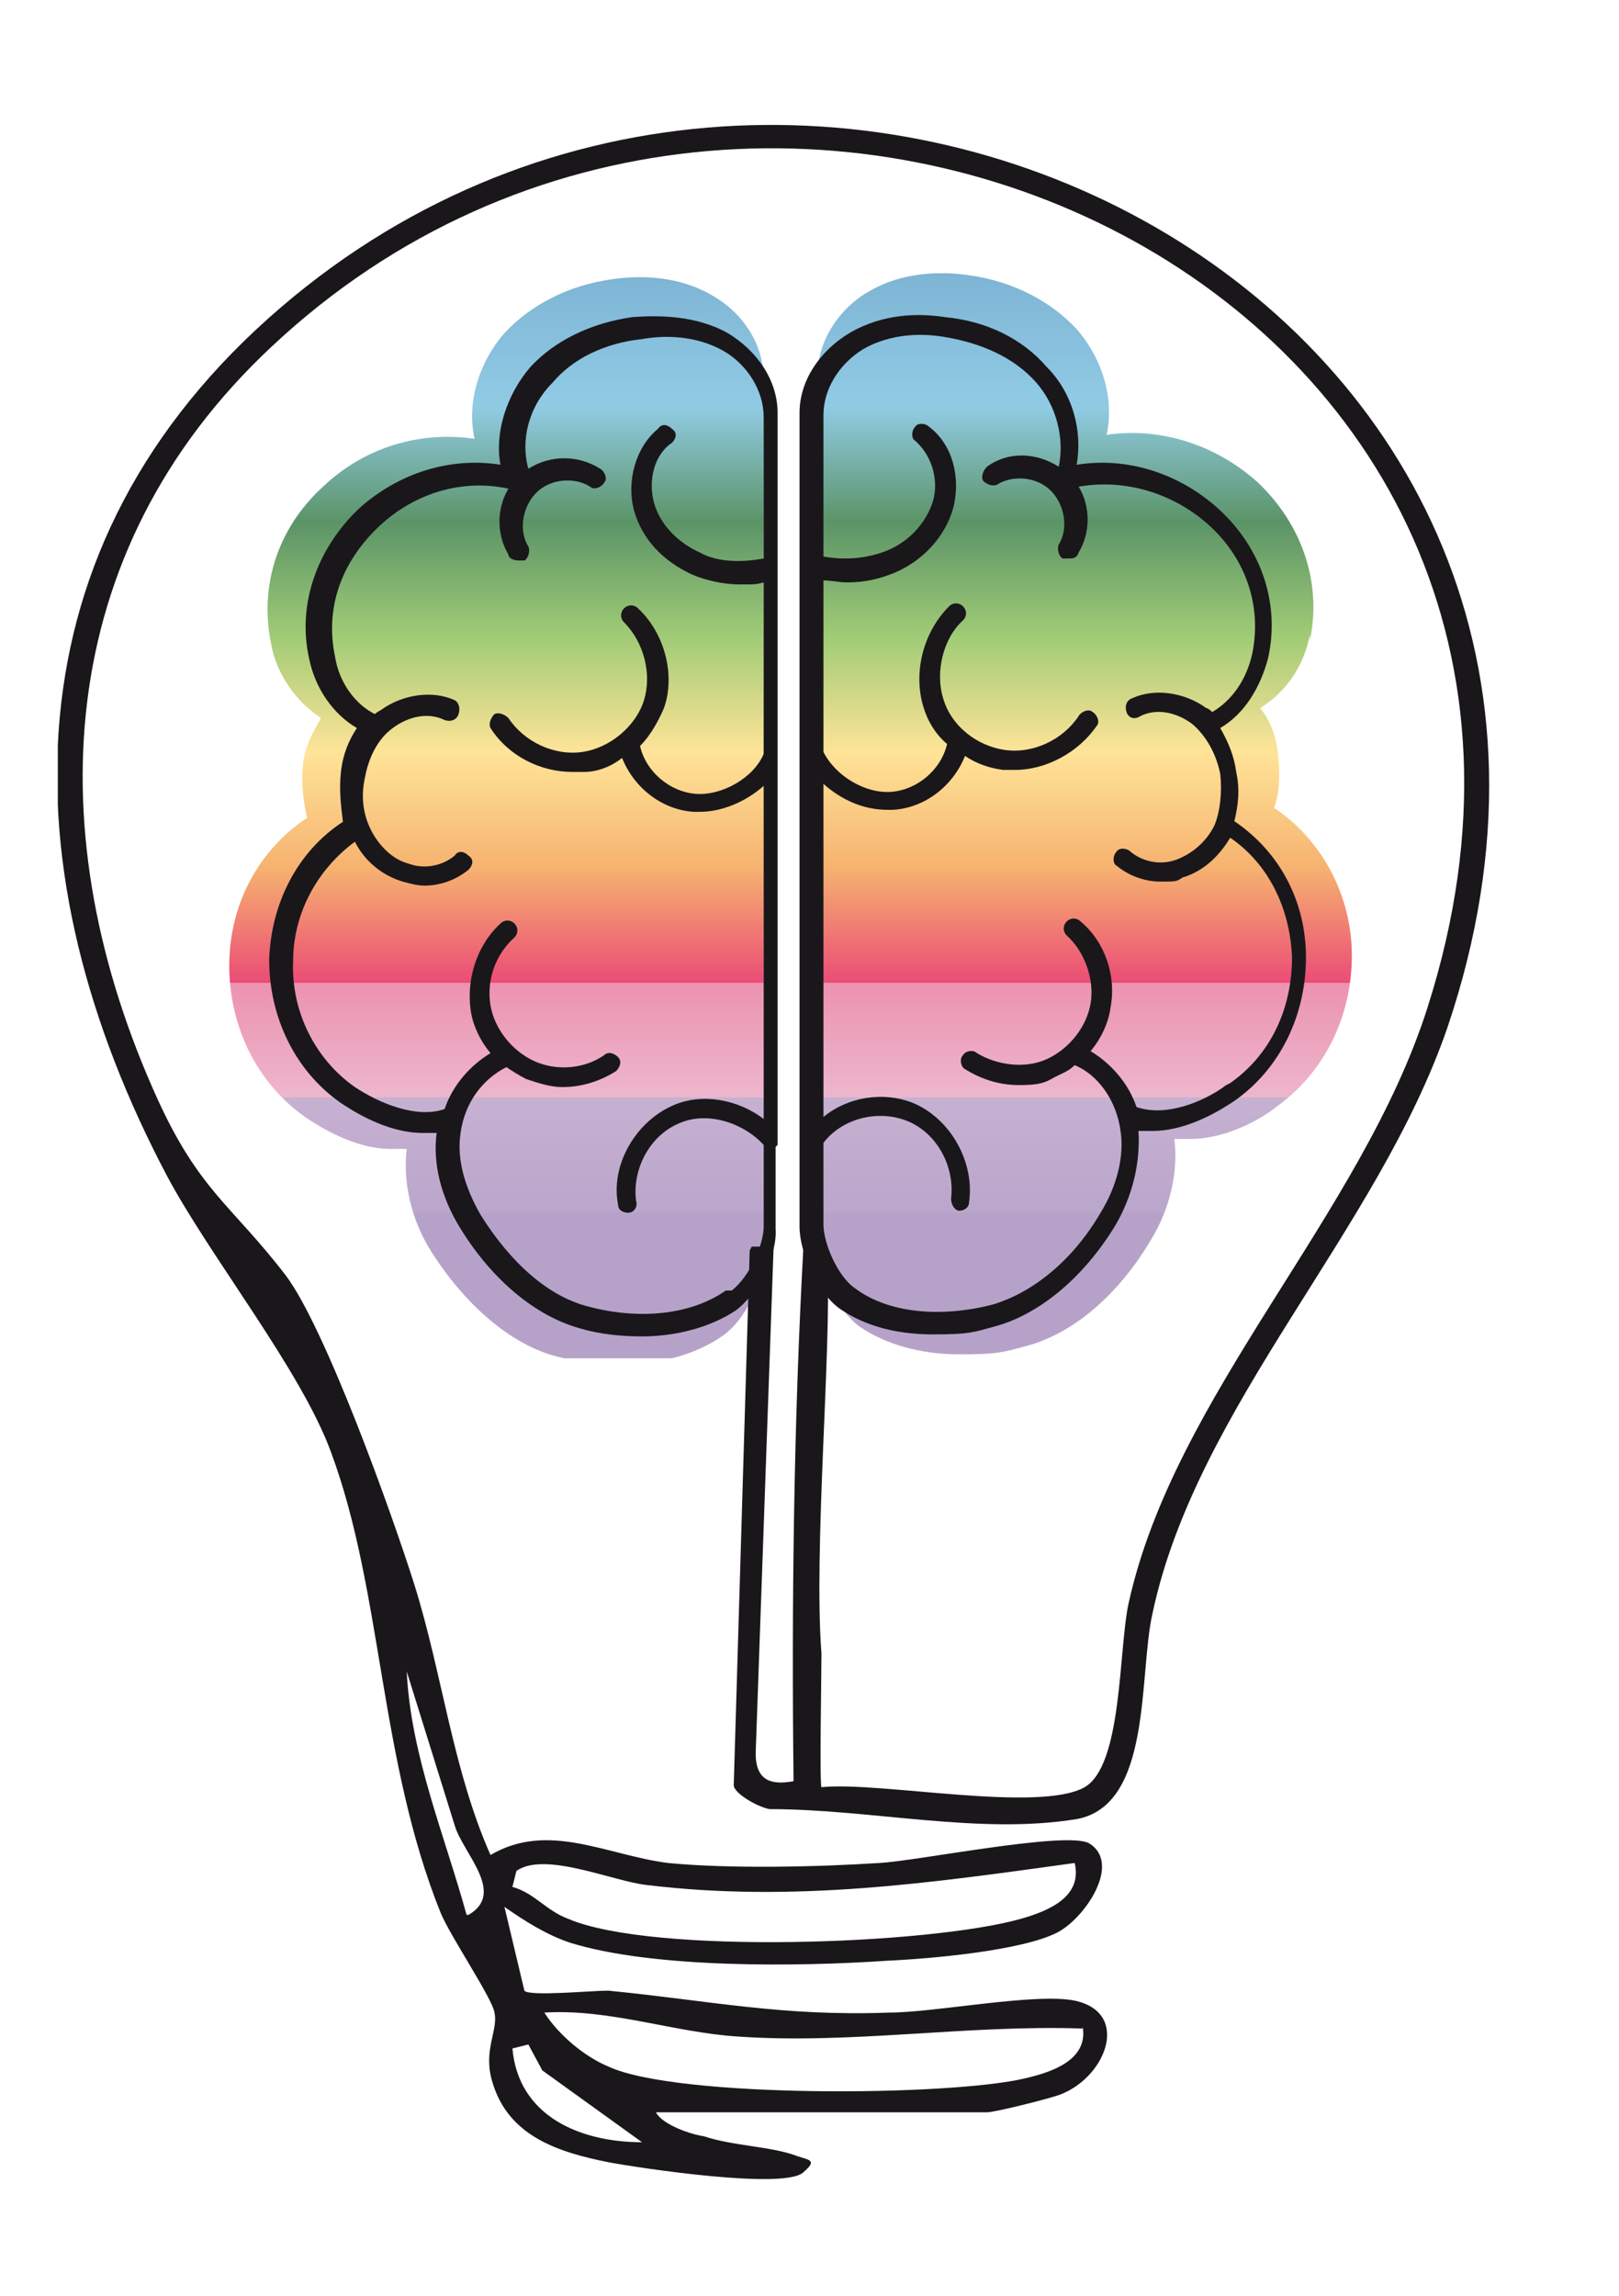 <svg xmlns="http://www.w3.org/2000/svg" xmlns:xlink="http://www.w3.org/1999/xlink" id="Ebene_1" viewBox="0 0 81.2 115.1"><defs><style> .st0 { fill: none; } .st1 { fill: url(#Unbenannter_Verlauf_19); } .st2 { clip-path: url(#clippath-1); } .st3 { opacity: .7; } .st4 { clip-path: url(#clippath-3); } .st5 { fill: #1a171b; } .st6 { clip-path: url(#clippath-2); } .st7 { clip-path: url(#clippath); } </style><clipPath id="clippath"><rect class="st0" x="2.9" y="6.2" width="71.8" height="103.1"></rect></clipPath><clipPath id="clippath-1"><rect class="st0" x="2.9" y="6.2" width="71.8" height="103.1"></rect></clipPath><clipPath id="clippath-2"><rect class="st0" x="-2.2" y="1.6" width="83.7" height="68"></rect></clipPath><clipPath id="clippath-3"><path class="st0" d="M38.3,62.4h0v-4.4c0,0,0-.2,0-.2v-20.7s0,0,0,0v-18.1s0,0,0,0c0-1.7-1-3.3-2.6-4.2-1.7-1-3.7-1-5-.8-2.2.3-4.1,1.3-5.4,2.7-1.3,1.5-1.9,3.5-1.5,5.3-2.7-.4-5.5.4-7.6,2.4-2.3,2.1-3.2,5-2.6,7.9.3,1.6,1.3,2.9,2.5,3.7-.4.7-.8,1.4-.9,2.3-.1.9,0,1.8.2,2.7-2.4,1.6-3.9,4.3-3.9,7.4,0,3.1,1.4,5.9,3.8,7.6.6.4,2.4,1.6,4.3,1.6s.5,0,.8,0c-.2,1.6.2,3.5,1.2,5.1,1.7,2.7,4,4.7,6.3,5.3,1.1.3,2.2.4,3.3.4,1.9,0,3.7-.5,5-1.4,1.2-.8,2.2-2.9,2.1-4.3M65.7,32.1c.6-2.9-.4-5.8-2.6-7.9-2.1-1.9-4.9-2.8-7.6-2.4.4-1.8-.2-3.8-1.5-5.3-1.3-1.4-3.2-2.4-5.4-2.7-1.3-.2-3.3-.2-5,.8-1.6.9-2.6,2.6-2.6,4.2,0,0,0,0,0,0v18.1h0v20.7c0,0,0,.2,0,.2v4.4h0c0,1.4,1,3.5,2.1,4.3,1.3.9,3.1,1.4,5,1.4s2.2-.1,3.3-.4c2.4-.6,4.7-2.6,6.3-5.3,1-1.6,1.4-3.5,1.2-5.1.3,0,.5,0,.8,0,1.9,0,3.7-1.1,4.3-1.6,2.4-1.7,3.8-4.5,3.8-7.6,0-3-1.5-5.8-3.9-7.4.3-.8.3-1.8.2-2.7-.1-.9-.4-1.7-.9-2.3,1.3-.8,2.2-2.1,2.5-3.7"></path></clipPath><linearGradient id="Unbenannter_Verlauf_19" data-name="Unbenannter Verlauf 19" x1="-449.2" y1="527.1" x2="-447.6" y2="527.1" gradientTransform="translate(18898.2 16084.6) rotate(90) scale(35.8)" gradientUnits="userSpaceOnUse"><stop offset="0" stop-color="#623465"></stop><stop offset="0" stop-color="#623465"></stop><stop offset=".1" stop-color="#357cb1"></stop><stop offset=".3" stop-color="#61b5d9"></stop><stop offset=".4" stop-color="#166627"></stop><stop offset=".5" stop-color="#79b63c"></stop><stop offset=".6" stop-color="#ffd86c"></stop><stop offset=".7" stop-color="#f29233"></stop><stop offset=".8" stop-color="#e2003c"></stop><stop offset=".8" stop-color="#e21c52"></stop><stop offset=".8" stop-color="#e4648d"></stop><stop offset=".9" stop-color="#e598b7"></stop><stop offset=".9" stop-color="#e6b8d2"></stop><stop offset=".9" stop-color="#e7c5dc"></stop><stop offset=".9" stop-color="#caaacd"></stop><stop offset=".9" stop-color="#ae90be"></stop><stop offset="1" stop-color="#9d80b5"></stop><stop offset="1" stop-color="#977bb2"></stop></linearGradient></defs><g class="st7"><g class="st2"><g class="st3"><g class="st6"><g class="st4"><rect class="st1" x="11.4" y="13.7" width="56.5" height="54.4"></rect></g></g></g><path class="st5" d="M61.5,54.4c-1.2.9-3.1,1.6-4.5,1.1-.4-1.2-1.3-2.2-2.3-2.8.5-.6.9-1.4,1-2.2.3-1.6-.3-3.3-1.5-4.3-.2-.2-.5-.2-.7,0-.2.2-.2.5,0,.7.9.8,1.4,2.2,1.2,3.4-.2,1.2-1.1,2.3-2.2,2.8-1.1.5-2.5.3-3.5-.3-.2-.2-.6-.1-.7.1-.2.2-.1.6.1.7.8.5,1.7.8,2.7.8s1.3-.1,1.8-.4c.4-.2.7-.3,1-.6,0,0,0,0,0,0,1.2.5,2.1,1.8,2.3,3.3.2,1.3-.2,2.8-1,4.1-1.4,2.4-3.4,4-5.4,4.6-2.7.7-5.3.4-6.9-.8-.9-.6-1.6-2.3-1.6-3.2,0,0,0,0,0,0s0,0,0,0v-4.1c.9-1.2,2.7-1.7,4.2-1.1,1.5.6,2.4,2.3,2.2,3.9,0,.3.2.6.4.6,0,0,0,0,0,0,.3,0,.5-.2.5-.4.3-2-.9-4.2-2.8-5-1.5-.6-3.3-.3-4.5.7v-16.7c.9.8,2,1.3,3.2,1.3s.2,0,.3,0c1.6-.1,3-1.2,3.6-2.7.6.4,1.2.6,1.9.7.2,0,.4,0,.6,0,1.6,0,3.2-.9,4.1-2.2.2-.2,0-.6-.2-.7-.2-.2-.6,0-.7.2-.8,1.2-2.3,1.9-3.7,1.7-1.4-.2-2.7-1.2-3.1-2.6-.4-1.3,0-3,1-3.9.2-.2.2-.5,0-.7-.2-.2-.5-.2-.7,0-1.3,1.3-1.8,3.3-1.3,5,.2.7.6,1.4,1.2,1.9-.3,1.3-1.5,2.3-2.8,2.4-1.3.1-2.8-.8-3.4-2v-8.6c.4,0,.8.1,1.2.1.9,0,1.7-.2,2.4-.5,1.4-.6,2.5-1.8,2.9-3.2.4-1.5,0-3.2-1.2-4.1-.2-.2-.6-.2-.7,0-.2.2-.2.6,0,.7.8.7,1.2,1.9.9,3-.3,1-1.1,2-2.3,2.5-1,.4-2.1.5-3.2.3v-7.1s0,0,0,0c0-1.2.7-2.5,2-3.3,1.4-.8,3-.8,4.1-.6,1.8.3,3.4,1,4.5,2.2,1.1,1.2,1.5,2.9,1.2,4.3-1.1-.7-2.5-.8-3.6,0-.2.2-.3.5-.2.7.2.2.5.3.7.2.8-.5,2-.4,2.7.3.7.7.9,1.9.4,2.7-.1.2,0,.6.2.7,0,0,.2,0,.3,0,.2,0,.4,0,.5-.3.6-1,.6-2.3,0-3.3,2.3-.4,4.7.3,6.5,1.9,1.9,1.7,2.7,4.1,2.2,6.5-.3,1.3-1,2.3-2,2.9,0,0-.2-.2-.3-.2-1.1-.8-2.6-1-3.7-.5-.3.1-.4.4-.3.7.1.3.4.4.7.2.8-.4,1.8-.2,2.6.4.7.6,1.2,1.5,1.4,2.5.1.9,0,1.9-.3,2.6-.4.8-1.1,1.4-1.9,1.7-.8.3-1.7.1-2.3-.4-.2-.2-.6-.2-.7,0-.2.2-.2.6,0,.7.6.5,1.4.8,2.2.8s.8,0,1.1-.2c1-.3,1.8-1,2.4-2,1.9,1.3,3,3.5,3.1,6,0,2.6-1.1,4.9-3.1,6.3M61.9,41.2c.2-.8.3-1.6.1-2.5-.1-.8-.4-1.5-.8-2.2,1.2-.7,2-2,2.4-3.5.6-2.7-.3-5.5-2.5-7.5-2-1.8-4.6-2.6-7.1-2.2.3-1.7-.2-3.6-1.5-4.9-1.2-1.4-3-2.3-5.1-2.5-1.3-.2-3.1-.2-4.8.8-1.5.9-2.5,2.4-2.5,4,0,0,0,0,0,0v17h0v19.5c0,0,0,.2,0,.2v4.1s0,0,0,0c0,1.3.9,3.3,2,4.1,1.3.9,2.9,1.3,4.7,1.3s2-.1,3.1-.4c2.2-.6,4.4-2.4,6-5,.9-1.5,1.3-3.2,1.2-4.8.2,0,.5,0,.7,0,1.8,0,3.5-1.1,4.1-1.5,2.3-1.6,3.6-4.3,3.6-7.2,0-2.9-1.4-5.4-3.7-6.9"></path><path class="st5" d="M36.4,64.7c-1.7,1.2-4.3,1.5-6.9.8-2-.5-3.9-2.2-5.4-4.6-.8-1.4-1.2-2.8-1-4.1.2-1.5,1.1-2.7,2.3-3.3,0,0,0,0,0,0,.3.2.6.4,1,.6.6.2,1.2.4,1.8.4,1,0,1.9-.3,2.7-.8.2-.2.3-.5.1-.7-.2-.2-.5-.3-.7-.1-1,.7-2.4.8-3.5.3-1.1-.5-2-1.6-2.2-2.8-.2-1.2.2-2.5,1.2-3.4.2-.2.2-.5,0-.7s-.5-.2-.7,0c-1.2,1.1-1.7,2.8-1.5,4.3.1.8.5,1.6,1,2.2-1,.6-1.9,1.6-2.3,2.8-1.4.5-3.3-.3-4.5-1.1-2-1.4-3.2-3.8-3.1-6.3,0-2.4,1.2-4.6,3.1-6,.5,1,1.4,1.7,2.4,2,.4.1.7.2,1.1.2.8,0,1.6-.3,2.2-.8.2-.2.3-.5,0-.7-.2-.2-.5-.3-.7,0-.6.5-1.5.7-2.3.4-.8-.2-1.5-.9-1.9-1.7-.4-.8-.5-1.7-.3-2.6.2-1.1.7-2,1.4-2.5.8-.6,1.8-.8,2.6-.4.3.1.6,0,.7-.3.1-.3,0-.6-.2-.7-1.1-.5-2.6-.3-3.7.5,0,0-.2.1-.3.2-1-.5-1.8-1.6-2-2.9-.5-2.4.3-4.7,2.2-6.5,1.8-1.7,4.2-2.4,6.5-1.9-.6,1-.6,2.3,0,3.3,0,.2.3.3.5.3s.2,0,.3,0c.2-.1.3-.5.2-.7-.5-.8-.3-2,.4-2.7.7-.7,1.9-.8,2.7-.3.2.2.6,0,.7-.2.2-.2,0-.6-.2-.7-1.1-.7-2.5-.7-3.6,0-.4-1.4,0-3.1,1.2-4.3,1-1.2,2.6-2,4.5-2.2,1.1-.2,2.7-.2,4.1.6,1.2.7,2,2,2,3.3,0,0,0,0,0,0v7.1c-1.1.2-2.3.2-3.2-.3-1.1-.5-2-1.4-2.3-2.5-.3-1.1,0-2.4.9-3,.2-.2.3-.5,0-.7-.2-.2-.5-.3-.7,0-1.1.9-1.6,2.6-1.2,4.1.4,1.4,1.4,2.5,2.9,3.2.7.3,1.6.5,2.4.5s.8,0,1.2-.1v8.6c-.5,1.2-2.1,2.1-3.4,2-1.3-.1-2.5-1.1-2.8-2.4.5-.5.9-1.2,1.2-1.9.6-1.7,0-3.8-1.3-5-.2-.2-.5-.2-.7,0-.2.2-.2.5,0,.7,1,1,1.4,2.6,1,3.9-.4,1.3-1.7,2.4-3.1,2.6-1.4.2-2.9-.5-3.7-1.7-.2-.2-.5-.3-.7-.2-.2.2-.3.5-.2.7.9,1.4,2.5,2.2,4.1,2.2s.4,0,.6,0c.7,0,1.4-.3,1.9-.7.6,1.5,2,2.6,3.6,2.7,0,0,.2,0,.3,0,1.1,0,2.3-.5,3.2-1.3v16.7c-1.3-1-3.1-1.3-4.5-.7-1.9.8-3.2,3-2.8,5,0,.3.3.4.5.4s0,0,0,0c.3,0,.5-.3.4-.6-.2-1.6.7-3.3,2.2-3.9,1.4-.6,3.2,0,4.2,1.1v4.1s0,0,0,0,0,0,0,0c0,.9-.7,2.5-1.6,3.2M39,57.4c0,0,0-.2,0-.2v-19.5h0v-17s0,0,0,0c0-1.6-1-3.1-2.5-4-1.6-.9-3.5-.9-4.8-.8-2.1.3-3.9,1.2-5.1,2.5-1.2,1.4-1.8,3.3-1.5,4.9-2.5-.4-5.1.4-7.1,2.2-2.1,2-3.1,4.8-2.5,7.5.3,1.5,1.2,2.8,2.4,3.5-.4.6-.7,1.3-.8,2.2-.1.9,0,1.7.1,2.5-2.3,1.5-3.6,4.1-3.7,6.9,0,2.9,1.3,5.6,3.6,7.2.6.4,2.3,1.5,4.1,1.5s.5,0,.7,0c-.2,1.5.2,3.2,1.2,4.8,1.6,2.6,3.8,4.4,6,5,1,.3,2.1.4,3.1.4,1.8,0,3.5-.5,4.7-1.3,1.1-.8,2.1-2.8,2-4.1h0v-4.1Z"></path><path class="st5" d="M26.5,102.5l-.8.2c.3,3.4,3.4,4.7,6.5,4.7l-5-3.6-.7-1.3ZM54.3,101.7c-5.8-.2-11.6.8-17.3.4-3.2-.2-6.4-1.4-9.7-1.2.7,1.1,2,2.2,3.2,2.7,3.4,1.6,17.1,1.5,20.9.6,1.3-.3,3.2-.9,2.9-2.6M53.9,93.4c-7.2,1-14.1,2-21.5,1.1-1.7-.2-5.1-1.7-6.5-.7l-.2.8c1.1.3,1.7,1.2,2.8,1.6,4.2,1.8,18.1,1.3,22.7,0,1.4-.4,3.1-1.1,2.7-2.8M23.5,96c1.9-1.1-.3-3.1-.7-4.5l-2.4-7.7c.2,4.2,1.9,8.2,3,12.2M37.7,62.5h1.1l-.9,25.4c0,1.4.8,1.6,1.9,1.4-.1-8.8,0-17.8.5-26.9.8.7,1-.1,1.2,1,.2,4.3-.7,14.3-.3,19.5,0,1-.1,6.5,0,6.7,2.9-.3,10.9,1.3,13.2,0,1.9-1.1,1.7-6.9,2.2-9.2,2.3-10.5,11.7-19.5,15-29.9C83,14.8,38.6-6.1,13.6,17.4,2.6,27.7,1.9,41.9,7.9,55.1c2.1,4.6,3.7,5.3,6.4,8.8,2,2.6,5.4,12.1,6.5,15.6,1.4,4.5,1.9,9.2,3.8,13.5,2.9-1.7,5.8,0,8.9.4,3.1.3,7.5.2,10.6,0,1.9-.1,9.3-1.6,10.5-1,1.7,1-.2,3.8-1.6,4.5-1.8.9-6.3,1.3-8.5,1.4-4.4.3-11.7.4-15.9-.9-1.2-.4-2.3-1.1-3.3-1.8l1,4.2c.2.3,3.4,0,4.2,0,5.1.5,8.7,1.3,14.1,1.1,2.3,0,7.3-1,9.3-.6,2.8.6,1.6,3.8-.7,4.7-.5.2-3.3.9-3.7.9h-16.6c.3.6,1.7,1.1,2.4,1.2,1.5.5,3.4.5,4.7,1,.6.2,1,.2.3.8-.9.9-8.2-.2-9.8-.5-2.5-.5-5-1.3-5.8-4-.5-1.6.3-2.6.1-3.5-.1-.7-2.2-3.8-2.7-5-3.1-7.7-2.9-16.1-5.5-23.1-1.5-4.1-6-9.7-8.2-13.8C.3,43.7.2,27.3,14.1,15.4c26.6-22.8,70.7,0,58.5,36.1-3.5,10.2-12.6,19-14.8,29.4-.7,3.1,0,9.6-3.8,10.3-4.9.8-10.3-.5-15.4-.5-.6-.1-1.8-.8-1.8-1.2l.8-26.8Z"></path></g></g></svg>